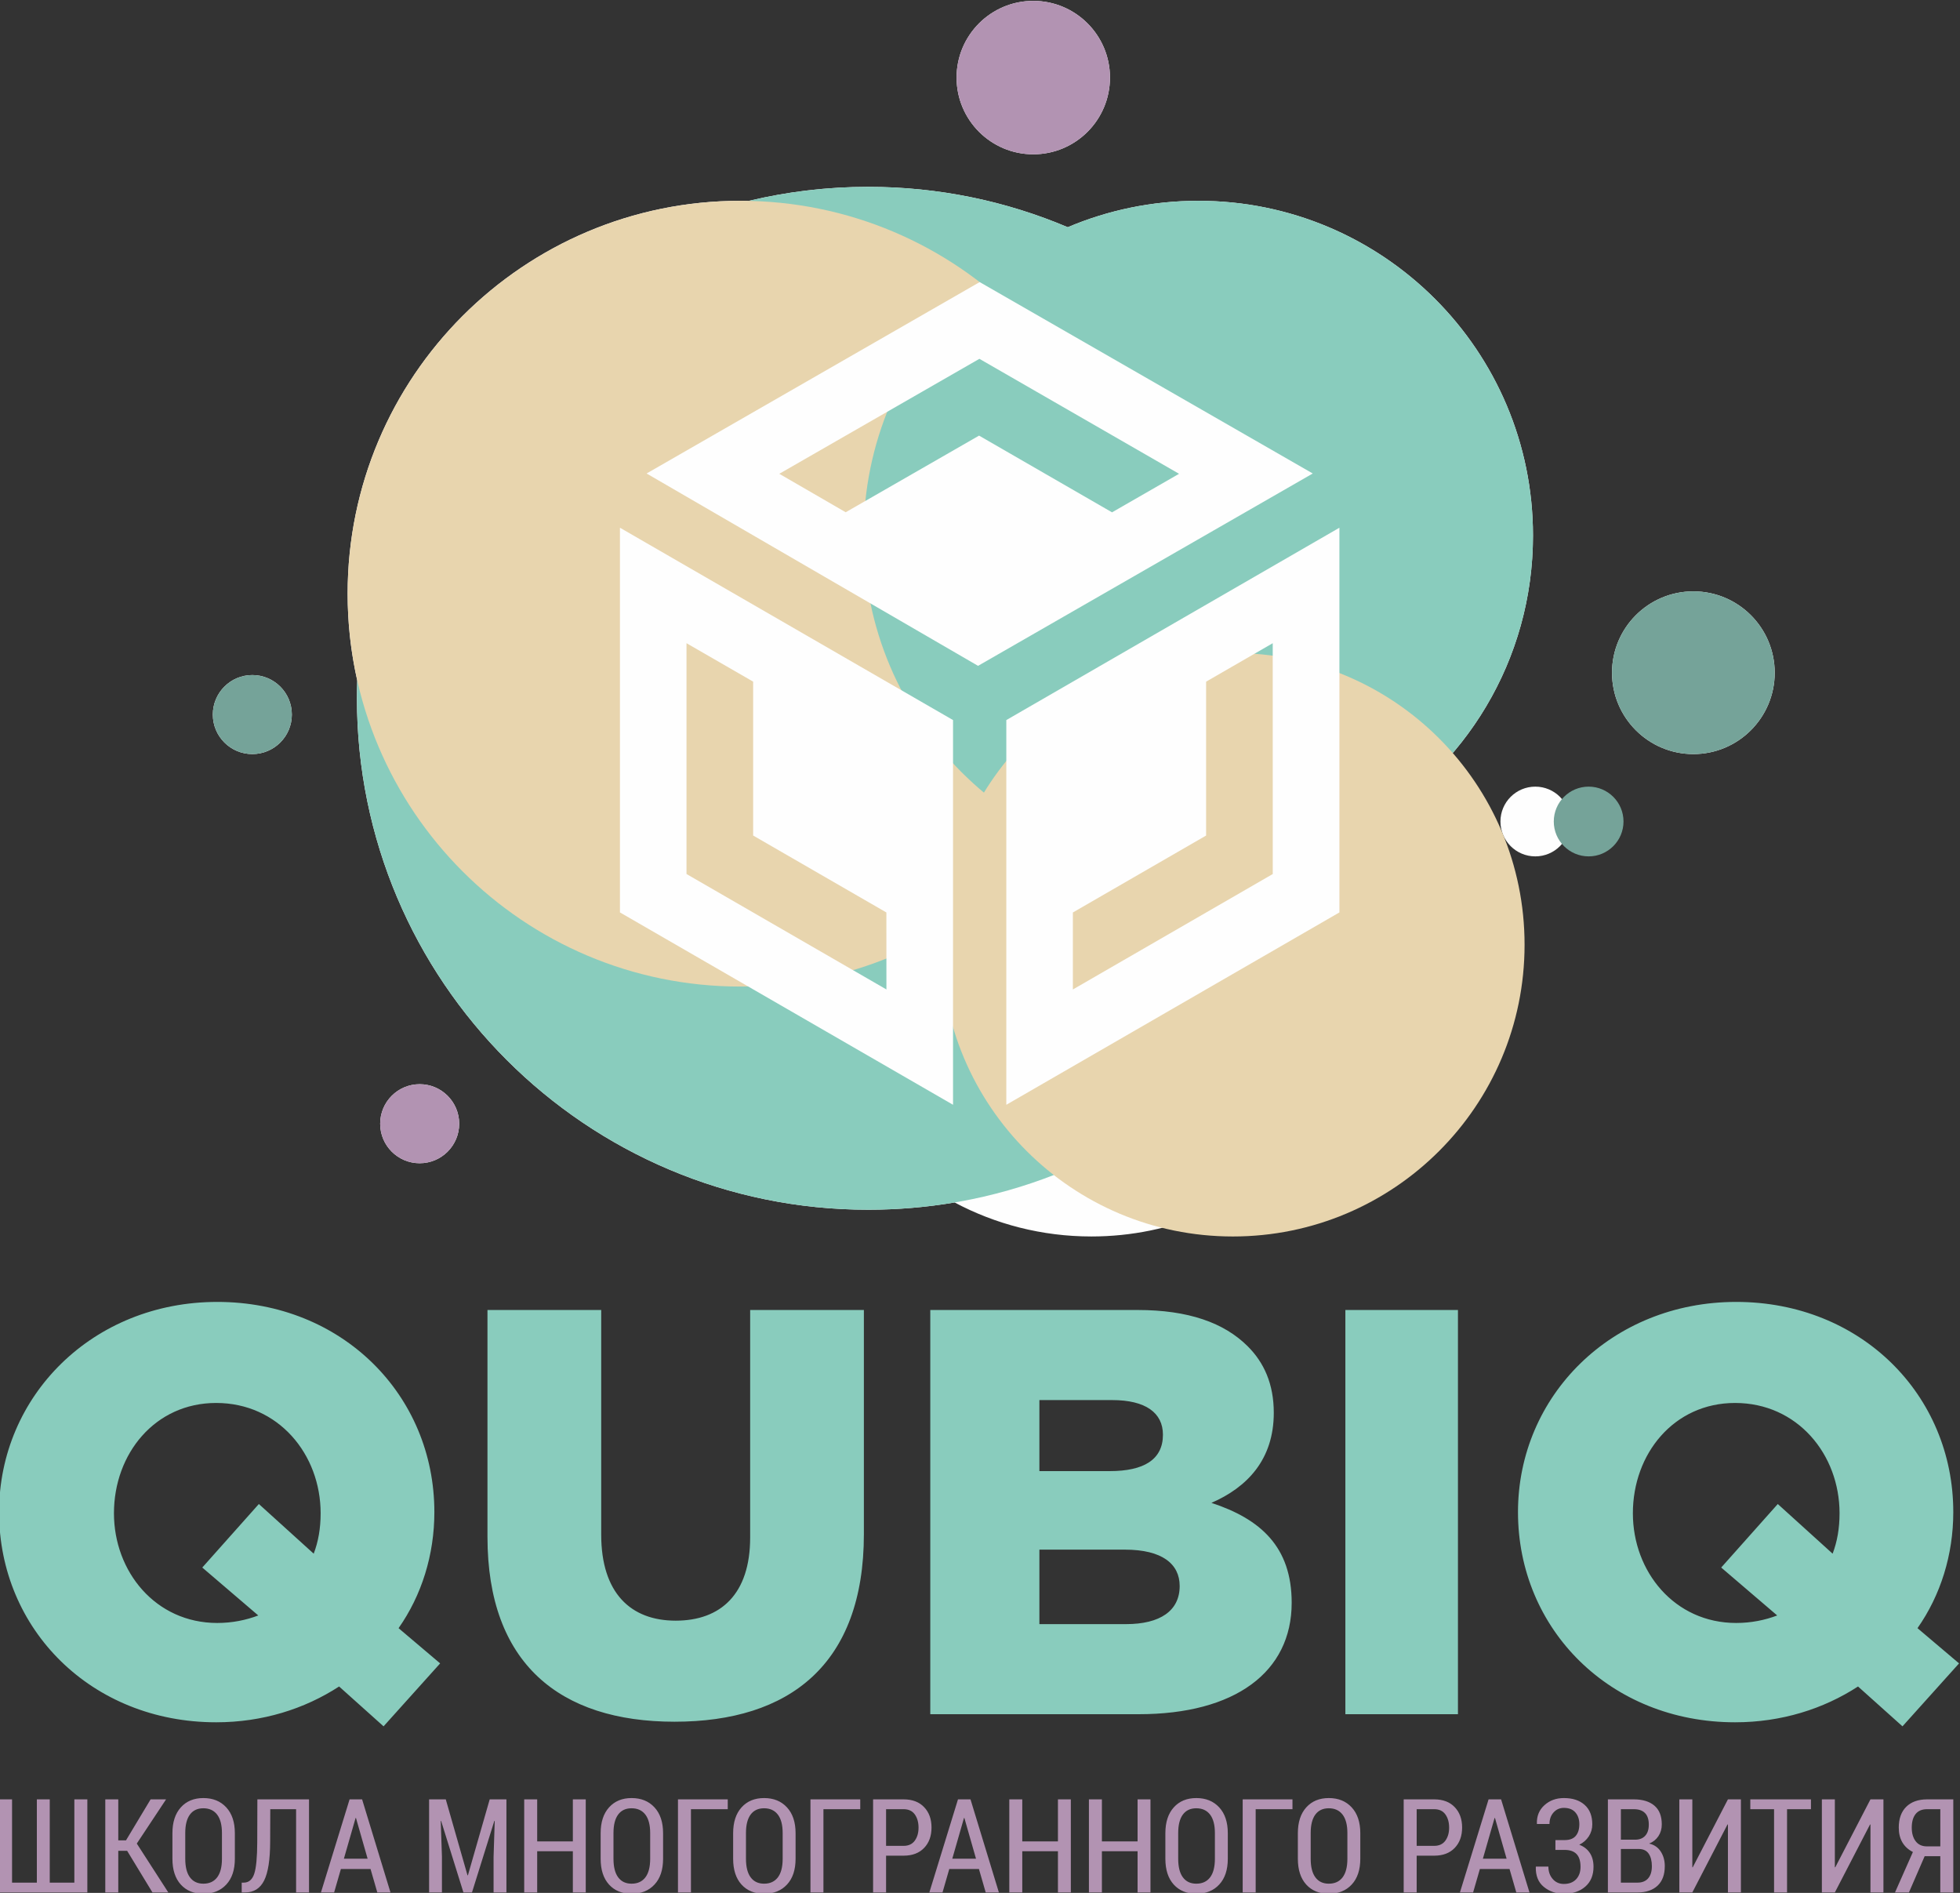 <?xml version="1.0" encoding="UTF-8"?> <svg xmlns="http://www.w3.org/2000/svg" xmlns:xlink="http://www.w3.org/1999/xlink" xmlns:xodm="http://www.corel.com/coreldraw/odm/2003" xml:space="preserve" width="83.402mm" height="80.529mm" version="1.1" style="shape-rendering:geometricPrecision; text-rendering:geometricPrecision; image-rendering:optimizeQuality; fill-rule:evenodd; clip-rule:evenodd" viewBox="0 0 8340.2 8052.9"><rect x="0" y="0" width="8340.2" height="8052.9" fill="#333333" stroke="none"/> <defs> <style type="text/css"> .fil0 {fill:#FEFEFE} .fil4 {fill:#75A399} .fil1 {fill:#89CCBD} .fil3 {fill:#B293B2} .fil2 {fill:#E8D5AE} .fil5 {fill:#89CCBD;fill-rule:nonzero} .fil6 {fill:#B293B2;fill-rule:nonzero} </style> </defs> <g id="Слой_x0020_1">  <g id="_1425788381840"> <path class="fil0" d="M4396.78 3.72c180.25,0 326.37,146.12 326.37,326.36 0,180.25 -146.12,326.36 -326.37,326.36 -180.24,0 -326.36,-146.11 -326.36,-326.36 0,-180.24 146.12,-326.36 326.36,-326.36zm-702.17 791.2c301.13,0 587.98,61.17 848.8,171.77 170.71,-72.38 358.47,-112.43 555.59,-112.43 786.54,0 1424.16,637.62 1424.16,1424.16 0,531.26 -290.89,994.58 -722.1,1239.38 -2.63,10.22 -5.36,20.43 -8.15,30.59 59.53,145.15 92.35,304.09 92.35,470.69 0,685.5 -555.7,1241.21 -1241.21,1241.21 -210.34,0 -408.43,-52.31 -582.02,-144.64 -119.45,20.31 -242.2,30.89 -367.42,30.89 -1201.67,0 -2175.82,-974.15 -2175.82,-2175.81 0,-25.46 0.43,-50.82 1.31,-76.05 -26.76,-118.72 -40.87,-242.22 -40.87,-369.01 0,-923.09 748.32,-1671.41 1671.41,-1671.41 11.89,0 23.75,0.13 35.6,0.37 163.09,-39.04 333.32,-59.71 508.37,-59.71zm-2620.88 2076.9c92.85,0 168.12,75.27 168.12,168.12 0,92.85 -75.27,168.11 -168.12,168.11 -92.85,0 -168.11,-75.26 -168.11,-168.11 0,-92.85 75.26,-168.12 168.11,-168.12zm6131.84 -356.04c191.16,0 346.15,155 346.15,346.16 0,191.15 -154.99,346.15 -346.15,346.15 -191.16,0 -346.16,-155 -346.16,-346.15 0,-191.16 155,-346.16 346.16,-346.16zm-672.54 830.76c81.92,0 148.34,66.43 148.34,148.34 0,81.92 -66.42,148.35 -148.34,148.35 -81.92,0 -148.34,-66.43 -148.34,-148.35 0,-81.91 66.42,-148.34 148.34,-148.34zm-4747.21 1265.94c92.85,0 168.11,75.26 168.11,168.12 0,92.85 -75.26,168.11 -168.11,168.11 -92.86,0 -168.12,-75.26 -168.12,-168.11 0,-92.86 75.26,-168.12 168.12,-168.12z"></path> <path class="fil1" d="M3694.61 794.92c1201.66,0 2175.81,974.15 2175.81,2175.81 0,1201.66 -974.15,2175.81 -2175.81,2175.81 -1201.67,0 -2175.82,-974.15 -2175.82,-2175.81 0,-1201.66 974.15,-2175.81 2175.82,-2175.81z"></path> <path class="fil2" d="M3150.64 854.26c923.09,0 1671.41,748.32 1671.41,1671.41 0,923.09 -748.32,1671.41 -1671.41,1671.41 -923.09,0 -1671.41,-748.32 -1671.41,-1671.41 0,-923.09 748.32,-1671.41 1671.41,-1671.41z"></path> <path class="fil1" d="M5099 854.26c-786.54,0 -1424.17,637.62 -1424.17,1424.16 0,786.54 637.63,1424.16 1424.17,1424.16 786.54,0 1424.16,-637.62 1424.16,-1424.16 0,-786.54 -637.62,-1424.16 -1424.16,-1424.16z"></path> <path class="fil2" d="M5246.15 5260.29c-685.5,0 -1241.21,-555.71 -1241.21,-1241.21 0,-685.51 555.71,-1241.21 1241.21,-1241.21 685.51,0 1241.21,555.7 1241.21,1241.21 0,685.5 -555.7,1241.21 -1241.21,1241.21z"></path> <path class="fil3" d="M4396.78 3.72c180.25,0 326.37,146.12 326.37,326.36 0,180.25 -146.12,326.36 -326.37,326.36 -180.24,0 -326.36,-146.11 -326.36,-326.36 0,-180.24 146.12,-326.36 326.36,-326.36z"></path> <path class="fil4" d="M7205.57 2515.78c191.16,0 346.15,154.99 346.15,346.16 0,191.16 -154.99,346.15 -346.15,346.15 -191.17,0 -346.16,-154.99 -346.16,-346.15 0,-191.17 154.99,-346.16 346.16,-346.16z"></path> <path class="fil4" d="M6760 3346.54c81.91,0 148.34,66.43 148.34,148.34 0,81.92 -66.43,148.35 -148.34,148.35 -81.92,0 -148.35,-66.43 -148.35,-148.35 0,-81.91 66.43,-148.34 148.35,-148.34z"></path> <path class="fil3" d="M1785.82 4612.48c92.85,0 168.11,75.26 168.11,168.12 0,92.85 -75.26,168.11 -168.11,168.11 -92.86,0 -168.12,-75.26 -168.12,-168.11 0,-92.86 75.26,-168.12 168.12,-168.12z"></path> <path class="fil4" d="M1073.73 2871.82c92.85,0 168.12,75.27 168.12,168.12 0,92.85 -75.27,168.11 -168.12,168.11 -92.85,0 -168.11,-75.26 -168.11,-168.11 0,-92.85 75.26,-168.12 168.11,-168.12z"></path> <path class="fil0" d="M2638.02 2245.07l1417.37 818.32 0 1636.63 -1417.37 -818.32 0 -1636.63zm113.35 -230.71l1410.44 818.33 1424.29 -818.33 -1417.36 -814.31 -1417.37 814.31zm2265.8 1.31c-95.14,54.6 -190.24,109.29 -285.25,163.91l-565.81 -326.37 -567.52 326.03c-94.17,-54.52 -188.35,-109.05 -282.53,-163.57l851.46 -489.15 849.65 489.15zm682.28 229.4l-1417.36 818.32 0 1636.63 1417.36 -818.32 0 -1636.63zm-1134.18 1964.4c0,-109 0,-218.34 0,-327.5l566.95 -327.35 0 -654.64c94.53,-54.57 188.93,-109.15 283.46,-163.57l0.15 981.94 -850.56 491.12zm-793.36 -0.07c-0.14,-109.02 -0.14,-218.35 -0.14,-327.52l-566.94 -327.33 0 -654.65c-94.54,-54.58 -188.94,-109.15 -283.61,-163.56l0 981.92 850.69 491.14z"></path> <path class="fil5" d="M1632.15 7344.26l240.74 -267.78 -176.88 -149.83c98.28,-140.02 152.3,-312 152.3,-493.77 0,-498.71 -393.03,-894.21 -923.69,-894.21 -530.62,0 -928.59,400.4 -928.59,894.21 0,498.68 393.07,894.18 923.69,894.18 196.52,0 375.86,-56.5 523.26,-152.3l189.17 169.5zm-707.53 -439.72c-262.84,0 -439.72,-218.65 -439.72,-466.76 0,-253.04 174.41,-469.23 434.82,-469.23 265.31,0 444.65,218.66 444.65,469.23 0,63.86 -9.83,120.38 -29.48,171.97l-233.39 -211.28 -240.74 270.24 238.3 203.89c-51.59,19.64 -110.54,31.94 -174.44,31.94zm1945.63 420.08c488.87,0 805.77,-243.2 805.77,-798.4l0 -953.17 -483.94 0 0 967.91c0,240.73 -125.29,353.75 -316.9,353.75 -191.62,0 -316.9,-117.92 -316.9,-366.03l0 -955.63 -483.97 0 0 965.44c0,537.99 307.09,786.13 795.94,786.13zm1088.28 -31.95l886.84 0c410.27,0 651.01,-179.34 651.01,-474.13 0,-238.27 -132.66,-356.18 -341.48,-424.98 152.33,-66.33 265.32,-184.24 265.32,-383.23 0,-122.85 -41.76,-213.72 -110.55,-282.51 -100.71,-100.71 -253.01,-154.77 -469.2,-154.77l-881.94 0 0 1719.62zm464.3 -383.22l0 -316.9 363.59 0c159.66,0 233.36,61.42 233.36,154.76 0,105.64 -83.5,162.14 -228.46,162.14l-368.49 0zm0 -651.01l0 -302.16 309.53 0c142.49,0 216.19,54.05 216.19,147.39 0,105.65 -81.07,154.77 -226,154.77l-299.72 0zm1302.01 1034.23l479.04 0 0 -1719.62 -479.04 0 0 1719.62zm2370.63 51.59l240.74 -267.78 -176.88 -149.83c98.28,-140.02 152.3,-312 152.3,-493.77 0,-498.71 -393.03,-894.21 -923.68,-894.21 -530.63,0 -928.6,400.4 -928.6,894.21 0,498.68 393.07,894.18 923.69,894.18 196.52,0 375.86,-56.5 523.26,-152.3l189.17 169.5zm-707.52 -439.72c-262.85,0 -439.72,-218.65 -439.72,-466.76 0,-253.04 174.4,-469.23 434.81,-469.23 265.31,0 444.65,218.66 444.65,469.23 0,63.86 -9.83,120.38 -29.47,171.97l-233.4 -211.28 -240.74 270.24 238.3 203.89c-51.59,19.64 -110.54,31.94 -174.43,31.94z"></path> <path class="fil6" d="M51.28 7654.98l0 354.25 105.55 0 0 -354.25 54.86 0 0 354.25 104.71 0 0 -354.25 55.25 0 0 396.03 -375.62 0 0 -396.03 55.25 0zm489.78 218.91l-37.78 0 0 177.12 -55.23 0 0 -396.03 55.23 0 0 174.35 32.86 0 104.71 -174.35 65.82 0 -124.58 187.99 134.15 208.04 -67.49 0 -107.69 -177.12zm458.31 33.69c0,46.98 -12.15,83.55 -36.47,109.73 -24.23,26.17 -56.81,39.27 -97.58,39.27 -40.28,0 -72.31,-13.1 -96.07,-39.27 -23.67,-26.18 -35.55,-62.75 -35.55,-109.73l0 -108.71c0,-46.69 11.88,-83.36 35.73,-109.82 23.86,-26.46 55.8,-39.64 95.89,-39.64 40.58,0 73.06,13.18 97.48,39.64 24.42,26.46 36.57,63.13 36.57,109.82l0 108.71zm-54.94 -109.55c0,-34.42 -6.88,-60.52 -20.62,-78.44 -13.83,-17.82 -33.32,-26.73 -58.49,-26.73 -24.87,0 -43.91,8.91 -57.17,26.73 -13.19,17.92 -19.87,44.02 -19.87,78.44l0 109.65c0,34.8 6.68,61.18 20.04,79.09 13.28,17.91 32.32,26.92 57,26.92 25.36,0 44.85,-8.91 58.59,-26.73 13.64,-17.91 20.52,-44.29 20.52,-79.28l0 -109.65zm370.49 -143.05l0 396.03 -54.96 0 0 -354.25 -109.92 0 -0.46 139.53c-0.19,75.56 -8.82,130.24 -25.71,164.03 -16.99,33.8 -44.1,50.69 -81.52,50.69l-13.83 0 0 -41.78 9.2 0c21.24,-0.36 36.01,-12.99 44.18,-37.97 8.26,-24.96 12.53,-69.81 12.72,-134.51l0.56 -181.77 219.74 0zm261.86 296.32l-126.25 0 -28.77 99.71 -56.07 0 121.89 -396.03 53.28 0 120.78 396.03 -56.07 0 -28.79 -99.71zm-113.43 -43.99l100.9 0 -49.48 -173.14 -1.66 0 -49.76 173.14zm433.53 -252.33l92.47 323.16 1.67 0 92.74 -323.16 71.2 0 0 396.03 -54.69 0 0 -152.06 4.92 -152.34 -1.58 -0.28 -95.25 304.68 -36.38 0 -94.97 -304.4 -1.57 0.28 5.09 152.06 0 152.06 -54.67 0 0 -396.03 71.02 0zm595.61 396.03l-54.86 0 0 -175.46 -151.79 0 0 175.46 -55.23 0 0 -396.03 55.23 0 0 178.81 151.79 0 0 -178.81 54.86 0 0 396.03zm329.08 -143.43c0,46.98 -12.15,83.55 -36.47,109.73 -24.23,26.17 -56.81,39.27 -97.58,39.27 -40.28,0 -72.31,-13.1 -96.07,-39.27 -23.67,-26.18 -35.56,-62.75 -35.56,-109.73l0 -108.71c0,-46.69 11.89,-83.36 35.74,-109.82 23.86,-26.46 55.8,-39.64 95.89,-39.64 40.58,0 73.06,13.18 97.48,39.64 24.42,26.46 36.57,63.13 36.57,109.82l0 108.71zm-54.94 -109.55c0,-34.42 -6.88,-60.52 -20.62,-78.44 -13.83,-17.82 -33.32,-26.73 -58.49,-26.73 -24.87,0 -43.91,8.91 -57.17,26.73 -13.19,17.92 -19.87,44.02 -19.87,78.44l0 109.65c0,34.8 6.68,61.18 20.04,79.09 13.28,17.91 32.32,26.92 57,26.92 25.36,0 44.85,-8.91 58.59,-26.73 13.64,-17.91 20.52,-44.29 20.52,-79.28l0 -109.65zm330.1 -101.27l-156.6 0 0 354.25 -55.24 0 0 -396.03 211.84 0 0 41.78zm288.62 210.82c0,46.98 -12.16,83.55 -36.47,109.73 -24.23,26.17 -56.82,39.27 -97.58,39.27 -40.29,0 -72.31,-13.1 -96.08,-39.27 -23.67,-26.18 -35.55,-62.75 -35.55,-109.73l0 -108.71c0,-46.69 11.88,-83.36 35.74,-109.82 23.85,-26.46 55.79,-39.64 95.89,-39.64 40.57,0 73.06,13.18 97.47,39.64 24.42,26.46 36.58,63.13 36.58,109.82l0 108.71zm-54.95 -109.55c0,-34.42 -6.88,-60.52 -20.62,-78.44 -13.82,-17.82 -33.32,-26.73 -58.48,-26.73 -24.88,0 -43.91,8.91 -57.18,26.73 -13.19,17.92 -19.87,44.02 -19.87,78.44l0 109.65c0,34.8 6.68,61.18 20.04,79.09 13.28,17.91 32.32,26.92 57.01,26.92 25.35,0 44.84,-8.91 58.58,-26.73 13.64,-17.91 20.52,-44.29 20.52,-79.28l0 -109.65zm330.11 -101.27l-156.61 0 0 354.25 -55.23 0 0 -396.03 211.84 0 0 41.78zm109.92 197.73l0 156.52 -55.24 0 0 -396.03 130.07 0c36.95,0 65.91,10.96 86.97,32.96 21.08,22 31.56,50.96 31.56,86.8 0,36.01 -10.48,64.97 -31.56,86.89 -21.06,21.91 -50.02,32.86 -86.97,32.86l-74.83 0zm0 -41.77l74.83 0c20.79,0 36.57,-7.34 47.25,-22 10.67,-14.67 16.05,-33.15 16.05,-55.42 0,-22.66 -5.29,-41.4 -15.87,-56.27 -10.67,-14.84 -26.46,-22.27 -47.43,-22.27l-74.83 0 0 155.96zm395.18 98.58l-126.25 0 -28.78 99.71 -56.06 0 121.89 -396.03 53.27 0 120.79 396.03 -56.07 0 -28.79 -99.71zm-113.43 -43.99l100.9 0 -49.48 -173.14 -1.67 0 -49.75 173.14zm504.45 143.7l-54.86 0 0 -175.46 -151.79 0 0 175.46 -55.23 0 0 -396.03 55.23 0 0 178.81 151.79 0 0 -178.81 54.86 0 0 396.03zm338.84 0l-54.86 0 0 -175.46 -151.79 0 0 175.46 -55.23 0 0 -396.03 55.23 0 0 178.81 151.79 0 0 -178.81 54.86 0 0 396.03zm329.08 -143.43c0,46.98 -12.15,83.55 -36.47,109.73 -24.22,26.17 -56.81,39.27 -97.57,39.27 -40.29,0 -72.31,-13.1 -96.08,-39.27 -23.67,-26.18 -35.55,-62.75 -35.55,-109.73l0 -108.71c0,-46.69 11.88,-83.36 35.73,-109.82 23.86,-26.46 55.8,-39.64 95.9,-39.64 40.57,0 73.06,13.18 97.47,39.64 24.42,26.46 36.57,63.13 36.57,109.82l0 108.71zm-54.94 -109.55c0,-34.42 -6.88,-60.52 -20.62,-78.44 -13.82,-17.82 -33.32,-26.73 -58.48,-26.73 -24.88,0 -43.91,8.91 -57.18,26.73 -13.19,17.92 -19.87,44.02 -19.87,78.44l0 109.65c0,34.8 6.68,61.18 20.04,79.09 13.28,17.91 32.32,26.92 57.01,26.92 25.35,0 44.84,-8.91 58.58,-26.73 13.64,-17.91 20.52,-44.29 20.52,-79.28l0 -109.65zm330.11 -101.27l-156.61 0 0 354.25 -55.24 0 0 -396.03 211.85 0 0 41.78zm288.61 210.82c0,46.98 -12.16,83.55 -36.47,109.73 -24.23,26.17 -56.82,39.27 -97.58,39.27 -40.28,0 -72.31,-13.1 -96.08,-39.27 -23.67,-26.18 -35.55,-62.75 -35.55,-109.73l0 -108.71c0,-46.69 11.88,-83.36 35.74,-109.82 23.85,-26.46 55.79,-39.64 95.89,-39.64 40.57,0 73.06,13.18 97.47,39.64 24.42,26.46 36.58,63.13 36.58,109.82l0 108.71zm-54.95 -109.55c0,-34.42 -6.88,-60.52 -20.62,-78.44 -13.82,-17.82 -33.32,-26.73 -58.48,-26.73 -24.88,0 -43.91,8.91 -57.17,26.73 -13.2,17.92 -19.87,44.02 -19.87,78.44l0 109.65c0,34.8 6.67,61.18 20.04,79.09 13.28,17.91 32.31,26.92 57,26.92 25.35,0 44.85,-8.91 58.59,-26.73 13.63,-17.91 20.51,-44.29 20.51,-79.28l0 -109.65zm294.83 96.46l0 156.52 -55.23 0 0 -396.03 130.06 0c36.95,0 65.91,10.96 86.97,32.96 21.08,22 31.57,50.96 31.57,86.8 0,36.01 -10.49,64.97 -31.57,86.89 -21.06,21.91 -50.02,32.86 -86.97,32.86l-74.83 0zm0 -41.77l74.83 0c20.79,0 36.57,-7.34 47.25,-22 10.67,-14.67 16.05,-33.15 16.05,-55.42 0,-22.66 -5.29,-41.4 -15.86,-56.27 -10.68,-14.84 -26.46,-22.27 -47.44,-22.27l-74.83 0 0 155.96zm395.18 98.58l-126.25 0 -28.77 99.71 -56.07 0 121.89 -396.03 53.27 0 120.79 396.03 -56.07 0 -28.79 -99.71zm-113.43 -43.99l100.9 0 -49.48 -173.14 -1.67 0 -49.75 173.14zm348.12 -79.11c21.16,0 36.86,-5.94 47.06,-17.91 10.13,-11.88 15.24,-28.5 15.24,-49.75 0,-20.43 -5.59,-37.05 -16.72,-49.95 -11.24,-12.91 -27.57,-19.4 -49.11,-19.4 -17.45,0 -32.02,6.41 -43.63,19.21 -11.7,12.82 -17.54,29.25 -17.54,49.39l-53.11 0 -0.56 -1.67c-0.83,-32.21 9.84,-58.4 32.32,-78.54 22.37,-20.14 49.85,-30.17 82.52,-30.17 37.33,0 66.85,9.66 88.47,29.07 21.73,19.39 32.49,46.97 32.49,82.9 0,18.66 -4.92,35.63 -14.76,50.87 -9.93,15.31 -23.48,27.29 -40.66,35.74 19.6,7.42 34.54,19.12 45.03,34.99 10.39,15.88 15.6,35.38 15.6,58.59 0,36.11 -11.61,64.24 -34.91,84.56 -23.3,20.33 -53.75,30.45 -91.26,30.45 -32.86,0 -61.17,-9.66 -85.02,-29.05 -23.88,-19.41 -35.28,-47.72 -34.36,-84.86l0.46 -1.58 53.1 0c0,20.99 6.13,38.53 18.39,52.64 12.16,14.02 28.02,21.08 47.43,21.08 22.1,0 39.45,-6.6 52.09,-19.87 12.53,-13.28 18.85,-30.82 18.85,-52.83 0,-24.69 -5.67,-42.89 -17,-54.59 -11.32,-11.69 -28.12,-17.53 -50.41,-17.53l-39.45 0 0 -41.79 39.45 0zm183.81 222.81l0 -396.03 110.47 0c37.32,0 66.47,8.92 87.36,26.65 20.98,17.74 31.47,44.37 31.47,79.93 0,18.83 -4.74,35.45 -14.31,49.86 -9.55,14.38 -22.73,24.96 -39.53,31.65 21.35,4.73 37.78,15.97 49.29,33.61 11.6,17.72 17.35,38.43 17.35,62.19 0,36.48 -10.3,64.24 -30.9,83.45 -20.62,19.12 -49.02,28.69 -85.22,28.69l-125.98 0zm55.24 -184.92l0 143.14 70.74 0c19.5,0 34.62,-6.03 45.21,-18.1 10.67,-12.16 15.97,-29.42 15.97,-51.98 0,-22.38 -4.55,-40.1 -13.66,-53.29 -9.01,-13.18 -23.02,-19.77 -41.87,-19.77l-76.39 0zm0 -39.55l60.61 0c18.12,0 32.4,-5.47 42.7,-16.52 10.32,-11.05 15.51,-26.92 15.51,-47.72 0,-21.81 -5.38,-38.25 -16.15,-49.11 -10.77,-10.95 -26.65,-16.43 -47.44,-16.43l-55.23 0 0 129.78zm455.53 -171.56l55.24 0 0 396.03 -55.24 0 0 -288.9 -1.66 -0.55 -149.84 289.45 -55.25 0 0 -396.03 55.25 0 0 288.63 1.67 0.54 149.83 -289.17zm353.32 41.78l-101.75 0 0 354.25 -55.24 0 0 -354.25 -101.08 0 0 -41.78 258.07 0 0 41.78zm253.16 -41.78l55.23 0 0 396.03 -55.23 0 0 -288.9 -1.67 -0.55 -149.83 289.45 -55.25 0 0 -396.03 55.25 0 0 288.63 1.67 0.54 149.83 -289.17zm163.76 396.03l-59.32 0 76.21 -172.12c-19.77,-10.01 -34.72,-23.66 -44.93,-41.12 -10.12,-17.36 -15.23,-38.34 -15.23,-62.84 0,-38.07 10.68,-67.59 31.95,-88.57 21.35,-20.89 50.87,-31.38 88.55,-31.38l111.5 0 0 396.03 -55.25 0 0 -154.29 -66.55 0 -66.93 154.29zm133.48 -354.25l-56.25 0c-21.54,0 -37.87,6.86 -48.83,20.6 -10.95,13.74 -16.43,33.05 -16.43,57.94 0,23.86 5.48,43.06 16.61,57.74 11.05,14.57 27.03,21.91 47.81,21.91l57.09 0 0 -158.19z"></path> </g> </g> </svg> 